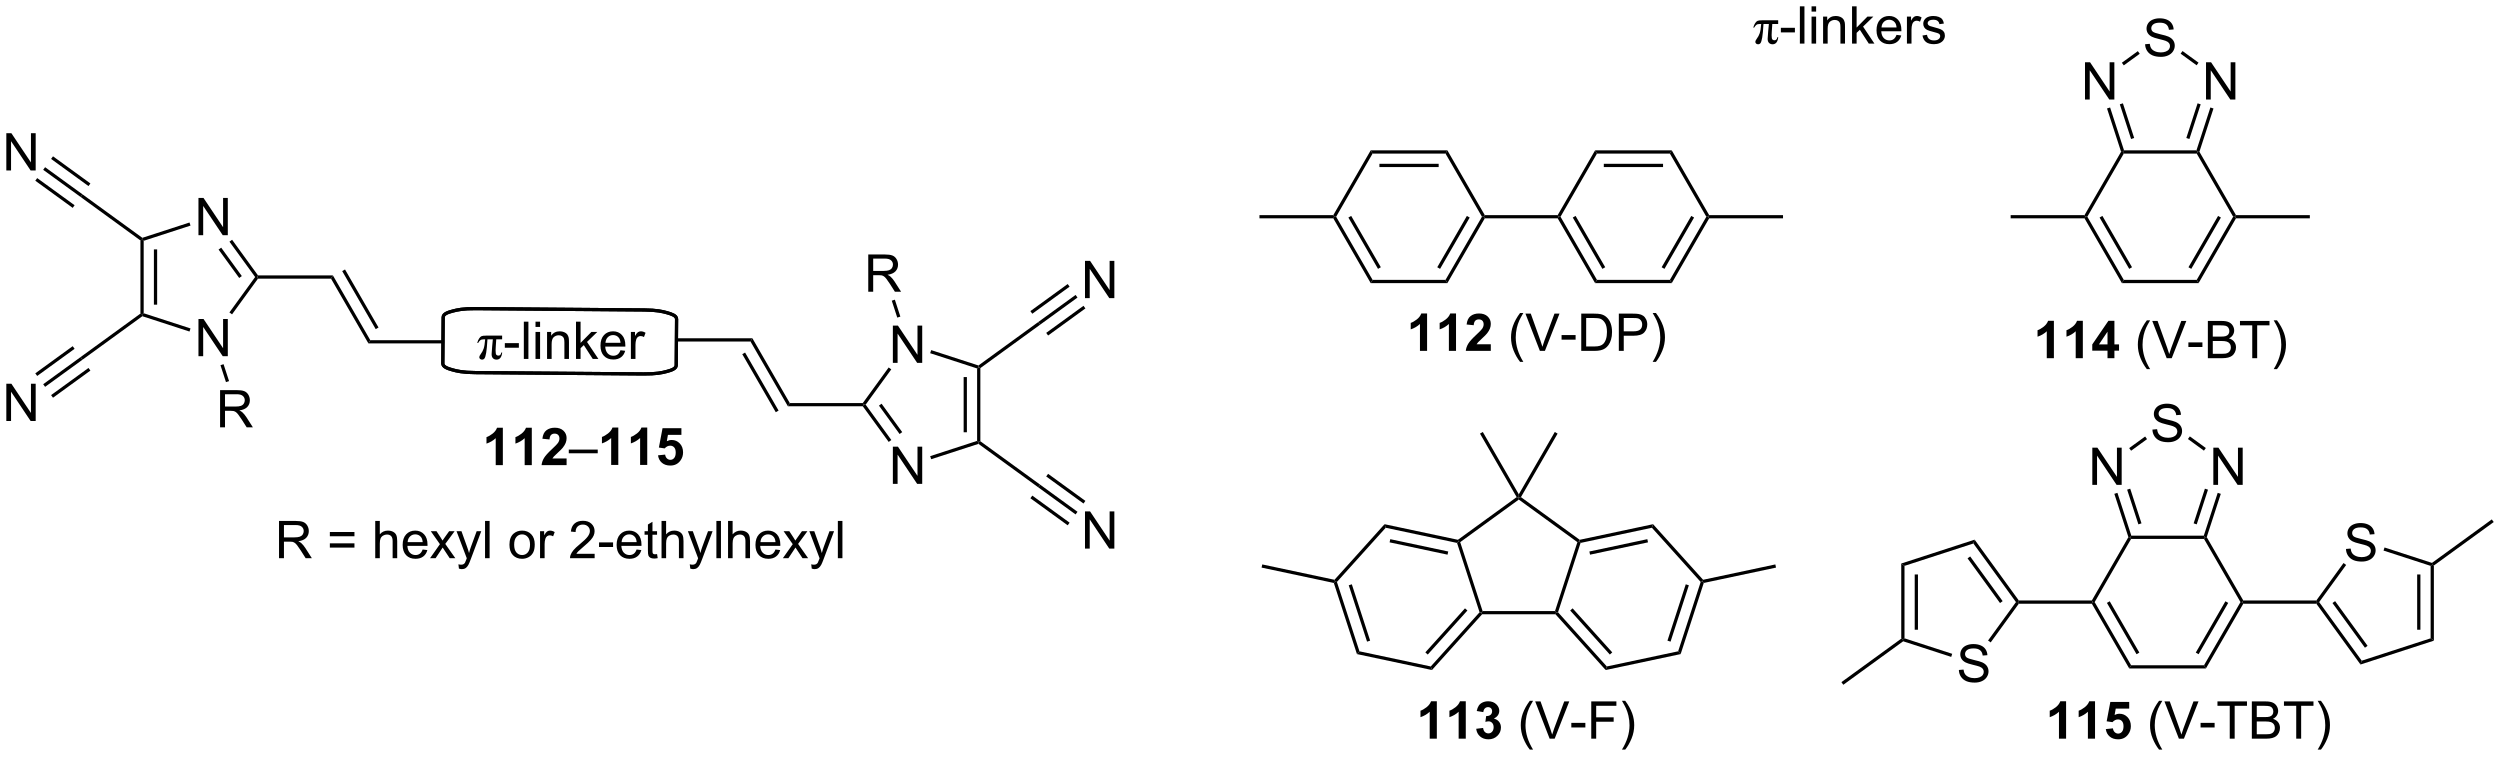 <?xml version="1.0" encoding="UTF-8"?>
<!DOCTYPE svg PUBLIC '-//W3C//DTD SVG 1.0//EN'
          'http://www.w3.org/TR/2001/REC-SVG-20010904/DTD/svg10.dtd'>
<svg stroke-dasharray="none" shape-rendering="auto" xmlns="http://www.w3.org/2000/svg" font-family="'Dialog'" text-rendering="auto" width="1024" fill-opacity="1" color-interpolation="auto" color-rendering="auto" preserveAspectRatio="xMidYMid meet" font-size="12px" viewBox="0 0 1024 310" fill="black" xmlns:xlink="http://www.w3.org/1999/xlink" stroke="black" image-rendering="auto" stroke-miterlimit="10" stroke-linecap="square" stroke-linejoin="miter" font-style="normal" stroke-width="1" height="310" stroke-dashoffset="0" font-weight="normal" stroke-opacity="1"
><!--Generated by the Batik Graphics2D SVG Generator--><defs id="genericDefs"
  /><g
  ><defs id="defs1"
    ><clipPath clipPathUnits="userSpaceOnUse" id="clipPath1"
      ><path d="M1.273 3.036 L396.656 3.036 L396.656 122.591 L1.273 122.591 L1.273 3.036 Z"
      /></clipPath
      ><clipPath clipPathUnits="userSpaceOnUse" id="clipPath2"
      ><path d="M38.73 7.176 L38.73 123.407 L423.12 123.407 L423.12 7.176 Z"
      /></clipPath
    ></defs
    ><g transform="scale(2.59,2.59) translate(-1.273,-3.036) matrix(1.029,0,0,1.029,-38.565,-4.346)"
    ><path d="M115.998 78.658 L114.902 78.658 L114.902 74.52 Q114.3 75.082 113.483 75.353 L113.483 74.356 Q113.912 74.215 114.415 73.825 Q114.92 73.431 115.108 72.908 L115.998 72.908 L115.998 78.658 ZM120.447 78.658 L119.351 78.658 L119.351 74.52 Q118.749 75.082 117.932 75.353 L117.932 74.356 Q118.361 74.215 118.864 73.825 Q119.369 73.431 119.557 72.908 L120.447 72.908 L120.447 78.658 ZM125.795 77.637 L125.795 78.658 L121.949 78.658 Q122.011 78.08 122.324 77.562 Q122.636 77.043 123.558 76.189 Q124.3 75.496 124.467 75.252 Q124.694 74.911 124.694 74.58 Q124.694 74.213 124.496 74.015 Q124.3 73.817 123.951 73.817 Q123.608 73.817 123.404 74.025 Q123.201 74.231 123.17 74.713 L122.076 74.603 Q122.175 73.697 122.691 73.304 Q123.207 72.908 123.98 72.908 Q124.826 72.908 125.311 73.366 Q125.795 73.822 125.795 74.502 Q125.795 74.887 125.657 75.239 Q125.519 75.588 125.217 75.971 Q125.019 76.223 124.498 76.7 Q123.98 77.176 123.839 77.332 Q123.701 77.489 123.615 77.637 L125.795 77.637 Z" stroke="none" clip-path="url(#clipPath2)"
    /></g
    ><g transform="matrix(2.664,0,0,2.664,-103.174,-19.117)"
    ><path d="M126.182 76.869 L126.182 76.301 L130.632 76.301 L130.632 76.869 L126.182 76.869 Z" stroke="none" clip-path="url(#clipPath2)"
    /></g
    ><g transform="matrix(2.664,0,0,2.664,-103.174,-19.117)"
    ><path d="M133.795 78.658 L132.699 78.658 L132.699 74.52 Q132.097 75.082 131.279 75.353 L131.279 74.356 Q131.709 74.215 132.212 73.825 Q132.717 73.431 132.904 72.908 L133.795 72.908 L133.795 78.658 ZM138.244 78.658 L137.148 78.658 L137.148 74.52 Q136.546 75.082 135.729 75.353 L135.729 74.356 Q136.158 74.215 136.661 73.825 Q137.166 73.431 137.354 72.908 L138.244 72.908 L138.244 78.658 ZM139.902 77.184 L140.996 77.072 Q141.042 77.442 141.272 77.661 Q141.503 77.877 141.803 77.877 Q142.147 77.877 142.384 77.598 Q142.623 77.317 142.623 76.754 Q142.623 76.228 142.386 75.965 Q142.152 75.7 141.772 75.7 Q141.3 75.7 140.925 76.119 L140.035 75.989 L140.597 73.01 L143.498 73.01 L143.498 74.036 L141.428 74.036 L141.256 75.01 Q141.623 74.825 142.006 74.825 Q142.738 74.825 143.246 75.356 Q143.753 75.887 143.753 76.736 Q143.753 77.442 143.342 77.996 Q142.785 78.757 141.792 78.757 Q140.998 78.757 140.498 78.33 Q139.998 77.903 139.902 77.184 Z" stroke="none" clip-path="url(#clipPath2)"
    /></g
    ><g transform="matrix(2.664,0,0,2.664,-103.174,-19.117)"
    ><path d="M95.373 59.978 L95.662 59.478 L107.018 59.478 L107.018 59.978 Z" stroke="none" clip-path="url(#clipPath2)"
    /></g
    ><g stroke-width="0.5" transform="matrix(2.664,0,0,2.664,-103.174,-19.117)"
    ><path fill="none" d="M124.824 54.73 L137.767 54.833 C139.72 54.848 140.611 55.068 141.3 55.262 C141.988 55.457 142.761 55.708 142.756 56.243 L142.7 63.339 C142.696 63.874 141.92 64.113 141.228 64.297 C140.536 64.481 139.642 64.686 137.689 64.67 L111.802 64.465 C109.85 64.45 108.959 64.23 108.27 64.035 C107.581 63.841 106.809 63.59 106.813 63.055 L106.869 55.959 C106.874 55.423 107.65 55.185 108.341 55.001 C109.033 54.817 109.928 54.612 111.88 54.627 Z" clip-path="url(#clipPath2)"
    /></g
    ><g stroke-width="0.5" transform="matrix(2.664,0,0,2.664,-103.174,-19.117)"
    ><path fill="none" d="M124.824 54.73 L137.767 54.833 C139.72 54.848 140.611 55.068 141.3 55.262 C141.988 55.457 142.761 55.708 142.756 56.243 L142.7 63.339 C142.696 63.874 141.92 64.113 141.228 64.297 C140.536 64.481 139.642 64.686 137.689 64.67 L111.802 64.465 C109.85 64.45 108.959 64.23 108.27 64.035 C107.581 63.841 106.809 63.59 106.813 63.055 L106.869 55.959 C106.874 55.423 107.65 55.185 108.341 55.001 C109.033 54.817 109.928 54.612 111.88 54.627 Z" clip-path="url(#clipPath2)"
    /></g
    ><g transform="matrix(2.664,0,0,2.664,-103.174,-19.117)"
    ><path d="M115.934 58.781 L115.934 59.351 L115.028 59.351 L114.95 60.539 Q114.927 60.846 114.927 61.073 Q114.927 61.617 115.052 61.737 Q115.179 61.854 115.359 61.854 Q115.734 61.854 115.804 61.383 L115.945 61.383 Q115.817 62.469 115.078 62.469 Q114.734 62.469 114.525 62.258 Q114.317 62.047 114.317 61.633 Q114.317 61.359 114.398 60.476 L114.505 59.351 L113.677 59.351 Q113.593 60.773 113.479 61.429 Q113.364 62.086 113.223 62.279 Q113.085 62.469 112.848 62.469 Q112.669 62.469 112.544 62.362 Q112.421 62.258 112.421 62.086 Q112.421 61.922 112.632 61.635 Q112.942 61.221 113.093 60.776 Q113.247 60.328 113.325 59.351 L113.059 59.351 Q112.739 59.351 112.567 59.495 Q112.398 59.635 112.247 59.901 L112.106 59.901 Q112.218 59.484 112.398 59.216 Q112.578 58.945 112.768 58.864 Q112.958 58.781 113.442 58.781 L115.934 58.781 Z" stroke="none" clip-path="url(#clipPath2)"
    /></g
    ><g transform="matrix(2.664,0,0,2.664,-103.174,-19.117)"
    ><path d="M116.348 60.64 L116.348 59.932 L118.507 59.932 L118.507 60.64 L116.348 60.64 ZM119.27 62.359 L119.27 56.633 L119.973 56.633 L119.973 62.359 L119.27 62.359 ZM121.066 57.44 L121.066 56.633 L121.769 56.633 L121.769 57.44 L121.066 57.44 ZM121.066 62.359 L121.066 58.211 L121.769 58.211 L121.769 62.359 L121.066 62.359 ZM122.841 62.359 L122.841 58.211 L123.473 58.211 L123.473 58.799 Q123.929 58.117 124.794 58.117 Q125.169 58.117 125.481 58.252 Q125.796 58.385 125.953 58.604 Q126.109 58.823 126.171 59.125 Q126.21 59.32 126.21 59.807 L126.21 62.359 L125.507 62.359 L125.507 59.836 Q125.507 59.406 125.424 59.193 Q125.343 58.979 125.135 58.854 Q124.926 58.726 124.645 58.726 Q124.195 58.726 123.869 59.013 Q123.544 59.297 123.544 60.094 L123.544 62.359 L122.841 62.359 ZM127.292 62.359 L127.292 56.633 L127.995 56.633 L127.995 59.898 L129.66 58.211 L130.571 58.211 L128.985 59.75 L130.73 62.359 L129.863 62.359 L128.493 60.237 L127.995 60.713 L127.995 62.359 L127.292 62.359 ZM134.128 61.023 L134.855 61.112 Q134.683 61.75 134.217 62.101 Q133.753 62.453 133.032 62.453 Q132.12 62.453 131.587 61.893 Q131.055 61.331 131.055 60.32 Q131.055 59.273 131.594 58.695 Q132.133 58.117 132.993 58.117 Q133.824 58.117 134.35 58.685 Q134.878 59.25 134.878 60.276 Q134.878 60.338 134.876 60.463 L131.782 60.463 Q131.821 61.148 132.167 61.513 Q132.516 61.875 133.035 61.875 Q133.423 61.875 133.696 61.672 Q133.969 61.469 134.128 61.023 ZM131.821 59.885 L134.136 59.885 Q134.089 59.362 133.87 59.101 Q133.535 58.695 133.001 58.695 Q132.516 58.695 132.186 59.021 Q131.855 59.344 131.821 59.885 ZM135.731 62.359 L135.731 58.211 L136.364 58.211 L136.364 58.838 Q136.606 58.398 136.809 58.258 Q137.015 58.117 137.262 58.117 Q137.617 58.117 137.984 58.344 L137.742 58.995 Q137.484 58.844 137.226 58.844 Q136.997 58.844 136.812 58.982 Q136.63 59.12 136.551 59.367 Q136.434 59.742 136.434 60.187 L136.434 62.359 L135.731 62.359 Z" stroke="none" clip-path="url(#clipPath2)"
    /></g
    ><g transform="matrix(2.664,0,0,2.664,-103.174,-19.117)"
    ><path d="M142.767 59.687 L142.767 59.187 L154.411 59.187 L154.122 59.687 Z" stroke="none" clip-path="url(#clipPath2)"
    /></g
    ><g transform="matrix(2.664,0,0,2.664,-103.174,-19.117)"
    ><path d="M95.662 59.478 L95.373 59.978 L89.623 50.019 L89.912 49.519 ZM96.929 57.533 L91.777 48.609 L91.344 48.859 L96.496 57.783 Z" stroke="none" clip-path="url(#clipPath2)"
    /></g
    ><g transform="matrix(2.664,0,0,2.664,-103.174,-19.117)"
    ><path d="M89.912 49.519 L89.623 50.019 L78.395 50.019 L78.268 49.769 L78.395 49.519 Z" stroke="none" clip-path="url(#clipPath2)"
    /></g
    ><g transform="matrix(2.664,0,0,2.664,-103.174,-19.117)"
    ><path d="M69.243 43.34 L69.243 37.614 L70.021 37.614 L73.029 42.109 L73.029 37.614 L73.755 37.614 L73.755 43.34 L72.977 43.34 L69.969 38.84 L69.969 43.34 L69.243 43.34 Z" stroke="none" clip-path="url(#clipPath2)"
    /></g
    ><g transform="matrix(2.664,0,0,2.664,-103.174,-19.117)"
    ><path d="M69.243 61.948 L69.243 56.221 L70.021 56.221 L73.029 60.716 L73.029 56.221 L73.755 56.221 L73.755 61.948 L72.977 61.948 L69.969 57.448 L69.969 61.948 L69.243 61.948 Z" stroke="none" clip-path="url(#clipPath2)"
    /></g
    ><g transform="matrix(2.664,0,0,2.664,-103.174,-19.117)"
    ><path d="M78.395 49.519 L78.268 49.769 L77.959 49.769 L74.01 44.334 L74.414 44.04 ZM75.911 49.622 L72.739 45.257 L72.335 45.55 L75.507 49.916 Z" stroke="none" clip-path="url(#clipPath2)"
    /></g
    ><g transform="matrix(2.664,0,0,2.664,-103.174,-19.117)"
    ><path d="M67.865 41.386 L68.02 41.862 L60.821 44.201 L60.571 44.019 L60.615 43.742 Z" stroke="none" clip-path="url(#clipPath2)"
    /></g
    ><g transform="matrix(2.664,0,0,2.664,-103.174,-19.117)"
    ><path d="M60.321 44.147 L60.571 44.019 L60.821 44.201 L60.821 55.337 L60.571 55.519 L60.321 55.392 ZM62.391 45.523 L62.391 54.015 L62.891 54.015 L62.891 45.523 Z" stroke="none" clip-path="url(#clipPath2)"
    /></g
    ><g transform="matrix(2.664,0,0,2.664,-103.174,-19.117)"
    ><path d="M60.615 55.796 L60.571 55.519 L60.821 55.337 L68.02 57.676 L67.865 58.152 Z" stroke="none" clip-path="url(#clipPath2)"
    /></g
    ><g transform="matrix(2.664,0,0,2.664,-103.174,-19.117)"
    ><path d="M74.407 55.508 L74.003 55.214 L77.959 49.769 L78.268 49.769 L78.395 50.019 Z" stroke="none" clip-path="url(#clipPath2)"
    /></g
    ><g transform="matrix(2.664,0,0,2.664,-103.174,-19.117)"
    ><path d="M72.567 72.885 L72.567 67.158 L75.106 67.158 Q75.872 67.158 76.27 67.312 Q76.669 67.466 76.906 67.856 Q77.145 68.247 77.145 68.721 Q77.145 69.33 76.749 69.75 Q76.356 70.166 75.531 70.278 Q75.833 70.424 75.989 70.565 Q76.32 70.869 76.617 71.325 L77.614 72.885 L76.661 72.885 L75.903 71.692 Q75.57 71.177 75.353 70.903 Q75.14 70.63 74.971 70.52 Q74.801 70.411 74.624 70.369 Q74.497 70.341 74.202 70.341 L73.325 70.341 L73.325 72.885 L72.567 72.885 ZM73.325 69.684 L74.952 69.684 Q75.473 69.684 75.765 69.578 Q76.059 69.471 76.21 69.234 Q76.364 68.997 76.364 68.721 Q76.364 68.315 76.067 68.054 Q75.773 67.791 75.137 67.791 L73.325 67.791 L73.325 69.684 Z" stroke="none" clip-path="url(#clipPath2)"
    /></g
    ><g transform="matrix(2.664,0,0,2.664,-103.174,-19.117)"
    ><path d="M72.627 63.325 L73.102 63.171 L73.948 65.773 L73.473 65.928 Z" stroke="none" clip-path="url(#clipPath2)"
    /></g
    ><g transform="matrix(2.664,0,0,2.664,-103.174,-19.117)"
    ><path d="M60.321 55.392 L60.571 55.519 L60.615 55.796 L51.415 62.48 L51.12 62.077 Z" stroke="none" clip-path="url(#clipPath2)"
    /></g
    ><g transform="matrix(2.664,0,0,2.664,-103.174,-19.117)"
    ><path d="M60.615 43.742 L60.571 44.019 L60.321 44.147 L51.12 37.461 L51.415 37.058 Z" stroke="none" clip-path="url(#clipPath2)"
    /></g
    ><g transform="matrix(2.664,0,0,2.664,-103.174,-19.117)"
    ><path d="M154.122 59.687 L154.411 59.187 L160.161 69.146 L159.872 69.646 ZM152.855 61.632 L158.007 70.556 L158.44 70.306 L153.288 61.382 Z" stroke="none" clip-path="url(#clipPath2)"
    /></g
    ><g transform="matrix(2.664,0,0,2.664,-103.174,-19.117)"
    ><path d="M159.872 69.646 L160.161 69.146 L171.389 69.146 L171.517 69.396 L171.389 69.646 Z" stroke="none" clip-path="url(#clipPath2)"
    /></g
    ><g transform="matrix(2.664,0,0,2.664,-103.174,-19.117)"
    ><path d="M176.01 81.575 L176.01 75.848 L176.789 75.848 L179.797 80.343 L179.797 75.848 L180.523 75.848 L180.523 81.575 L179.745 81.575 L176.737 77.075 L176.737 81.575 L176.01 81.575 Z" stroke="none" clip-path="url(#clipPath2)"
    /></g
    ><g transform="matrix(2.664,0,0,2.664,-103.174,-19.117)"
    ><path d="M176.01 62.967 L176.01 57.24 L176.789 57.24 L179.797 61.735 L179.797 57.24 L180.523 57.24 L180.523 62.967 L179.745 62.967 L176.737 58.467 L176.737 62.967 L176.01 62.967 Z" stroke="none" clip-path="url(#clipPath2)"
    /></g
    ><g transform="matrix(2.664,0,0,2.664,-103.174,-19.117)"
    ><path d="M171.389 69.646 L171.517 69.396 L171.826 69.396 L175.775 74.831 L175.37 75.125 ZM173.873 69.543 L177.045 73.908 L177.449 73.615 L174.277 69.249 Z" stroke="none" clip-path="url(#clipPath2)"
    /></g
    ><g transform="matrix(2.664,0,0,2.664,-103.174,-19.117)"
    ><path d="M181.903 77.784 L181.749 77.308 L188.963 74.964 L189.213 75.146 L189.169 75.423 Z" stroke="none" clip-path="url(#clipPath2)"
    /></g
    ><g transform="matrix(2.664,0,0,2.664,-103.174,-19.117)"
    ><path d="M189.463 75.018 L189.213 75.146 L188.963 74.964 L188.963 63.827 L189.213 63.646 L189.463 63.773 ZM187.393 73.642 L187.393 65.15 L186.893 65.15 L186.893 73.642 Z" stroke="none" clip-path="url(#clipPath2)"
    /></g
    ><g transform="matrix(2.664,0,0,2.664,-103.174,-19.117)"
    ><path d="M189.169 63.369 L189.213 63.646 L188.963 63.827 L181.749 61.483 L181.903 61.008 Z" stroke="none" clip-path="url(#clipPath2)"
    /></g
    ><g transform="matrix(2.664,0,0,2.664,-103.174,-19.117)"
    ><path d="M175.363 63.675 L175.768 63.969 L171.826 69.396 L171.517 69.396 L171.389 69.146 Z" stroke="none" clip-path="url(#clipPath2)"
    /></g
    ><g transform="matrix(2.664,0,0,2.664,-103.174,-19.117)"
    ><path d="M189.463 63.773 L189.213 63.646 L189.169 63.369 L198.373 56.682 L198.661 57.091 Z" stroke="none" clip-path="url(#clipPath2)"
    /></g
    ><g transform="matrix(2.664,0,0,2.664,-103.174,-19.117)"
    ><path d="M189.169 75.423 L189.213 75.146 L189.463 75.018 L198.661 81.701 L198.373 82.11 Z" stroke="none" clip-path="url(#clipPath2)"
    /></g
    ><g transform="matrix(2.664,0,0,2.664,-103.174,-19.117)"
    ><path d="M172.227 52.03 L172.227 46.303 L174.767 46.303 Q175.532 46.303 175.931 46.457 Q176.329 46.611 176.566 47.001 Q176.806 47.392 176.806 47.866 Q176.806 48.475 176.41 48.895 Q176.017 49.311 175.191 49.423 Q175.493 49.569 175.649 49.71 Q175.98 50.014 176.277 50.47 L177.274 52.03 L176.321 52.03 L175.563 50.837 Q175.23 50.322 175.014 50.048 Q174.8 49.775 174.631 49.665 Q174.462 49.556 174.285 49.514 Q174.157 49.486 173.863 49.486 L172.985 49.486 L172.985 52.03 L172.227 52.03 ZM172.985 48.829 L174.613 48.829 Q175.134 48.829 175.425 48.723 Q175.72 48.616 175.871 48.379 Q176.024 48.142 176.024 47.866 Q176.024 47.46 175.727 47.199 Q175.433 46.936 174.798 46.936 L172.985 46.936 L172.985 48.829 Z" stroke="none" clip-path="url(#clipPath2)"
    /></g
    ><g transform="matrix(2.664,0,0,2.664,-103.174,-19.117)"
    ><path d="M177.162 55.855 L176.687 56.01 L175.841 53.407 L176.317 53.253 Z" stroke="none" clip-path="url(#clipPath2)"
    /></g
    ><g transform="matrix(2.664,0,0,2.664,-103.174,-19.117)"
    ><path d="M39.702 33.385 L39.702 27.658 L40.48 27.658 L43.488 32.153 L43.488 27.658 L44.215 27.658 L44.215 33.385 L43.436 33.385 L40.428 28.885 L40.428 33.385 L39.702 33.385 Z" stroke="none" clip-path="url(#clipPath2)"
    /></g
    ><g transform="matrix(2.664,0,0,2.664,-103.174,-19.117)"
    ><path d="M51.415 37.058 L51.12 37.461 L45.37 33.288 L45.664 32.884 ZM50.199 38.731 L44.449 34.558 L44.155 34.962 L49.905 39.136 ZM52.629 35.383 L46.879 31.21 L46.585 31.614 L52.335 35.788 Z" stroke="none" clip-path="url(#clipPath2)"
    /></g
    ><g transform="matrix(2.664,0,0,2.664,-103.174,-19.117)"
    ><path d="M39.702 71.904 L39.702 66.177 L40.48 66.177 L43.488 70.672 L43.488 66.177 L44.215 66.177 L44.215 71.904 L43.436 71.904 L40.428 67.404 L40.428 71.904 L39.702 71.904 Z" stroke="none" clip-path="url(#clipPath2)"
    /></g
    ><g transform="matrix(2.664,0,0,2.664,-103.174,-19.117)"
    ><path d="M51.12 62.077 L51.415 62.48 L45.664 66.654 L45.37 66.25 ZM52.335 63.75 L46.585 67.924 L46.879 68.328 L52.629 64.155 ZM49.905 60.403 L44.155 64.576 L44.449 64.98 L50.199 60.807 Z" stroke="none" clip-path="url(#clipPath2)"
    /></g
    ><g transform="matrix(2.664,0,0,2.664,-103.174,-19.117)"
    ><path d="M205.551 91.53 L205.551 85.804 L206.33 85.804 L209.338 90.299 L209.338 85.804 L210.064 85.804 L210.064 91.53 L209.286 91.53 L206.278 87.03 L206.278 91.53 L205.551 91.53 Z" stroke="none" clip-path="url(#clipPath2)"
    /></g
    ><g transform="matrix(2.664,0,0,2.664,-103.174,-19.117)"
    ><path d="M198.373 82.11 L198.661 81.701 L204.398 85.865 L204.104 86.27 ZM199.585 80.434 L205.319 84.596 L205.613 84.191 L199.879 80.029 ZM197.155 83.782 L202.889 87.944 L203.183 87.539 L197.449 83.377 Z" stroke="none" clip-path="url(#clipPath2)"
    /></g
    ><g transform="matrix(2.664,0,0,2.664,-103.174,-19.117)"
    ><path d="M205.551 53.011 L205.551 47.285 L206.33 47.285 L209.338 51.779 L209.338 47.285 L210.064 47.285 L210.064 53.011 L209.286 53.011 L206.278 48.511 L206.278 53.011 L205.551 53.011 Z" stroke="none" clip-path="url(#clipPath2)"
    /></g
    ><g transform="matrix(2.664,0,0,2.664,-103.174,-19.117)"
    ><path d="M198.661 57.091 L198.373 56.682 L204.104 52.522 L204.398 52.926 ZM197.449 55.415 L203.183 51.252 L202.889 50.848 L197.155 55.01 ZM199.879 58.762 L205.613 54.6 L205.319 54.196 L199.585 58.358 Z" stroke="none" clip-path="url(#clipPath2)"
    /></g
    ><g transform="matrix(2.664,0,0,2.664,-103.174,-19.117)"
    ><path d="M261.269 30.291 L260.981 30.791 L249.769 30.791 L249.481 30.291 ZM259.93 32.361 L250.82 32.361 L250.82 32.861 L259.93 32.861 Z" stroke="none" clip-path="url(#clipPath2)"
    /></g
    ><g transform="matrix(2.664,0,0,2.664,-103.174,-19.117)"
    ><path d="M249.481 30.291 L249.769 30.791 L244.164 40.5 L243.875 40.5 L243.731 40.25 Z" stroke="none" clip-path="url(#clipPath2)"
    /></g
    ><g transform="matrix(2.664,0,0,2.664,-103.174,-19.117)"
    ><path d="M243.731 40.75 L243.875 40.5 L244.164 40.5 L249.769 50.209 L249.481 50.709 ZM246.049 40.625 L250.604 48.514 L251.037 48.264 L246.482 40.375 Z" stroke="none" clip-path="url(#clipPath2)"
    /></g
    ><g transform="matrix(2.664,0,0,2.664,-103.174,-19.117)"
    ><path d="M249.481 50.709 L249.769 50.209 L260.981 50.209 L261.269 50.709 Z" stroke="none" clip-path="url(#clipPath2)"
    /></g
    ><g transform="matrix(2.664,0,0,2.664,-103.174,-19.117)"
    ><path d="M261.269 50.709 L260.981 50.209 L266.586 40.5 L266.875 40.5 L267.019 40.75 ZM260.146 48.514 L264.701 40.625 L264.268 40.375 L259.713 48.264 Z" stroke="none" clip-path="url(#clipPath2)"
    /></g
    ><g transform="matrix(2.664,0,0,2.664,-103.174,-19.117)"
    ><path d="M267.019 40.25 L266.875 40.5 L266.586 40.5 L260.981 30.791 L261.269 30.291 Z" stroke="none" clip-path="url(#clipPath2)"
    /></g
    ><g transform="matrix(2.664,0,0,2.664,-103.174,-19.117)"
    ><path d="M267.019 40.75 L266.875 40.5 L267.019 40.25 L278.231 40.25 L278.375 40.5 L278.231 40.75 Z" stroke="none" clip-path="url(#clipPath2)"
    /></g
    ><g transform="matrix(2.664,0,0,2.664,-103.174,-19.117)"
    ><path d="M243.731 40.25 L243.875 40.5 L243.731 40.75 L232.375 40.75 L232.375 40.25 Z" stroke="none" clip-path="url(#clipPath2)"
    /></g
    ><g transform="matrix(2.664,0,0,2.664,-103.174,-19.117)"
    ><path d="M278.231 40.75 L278.375 40.5 L278.664 40.5 L284.269 50.209 L283.981 50.709 ZM280.549 40.625 L285.104 48.514 L285.537 48.264 L280.982 40.375 Z" stroke="none" clip-path="url(#clipPath2)"
    /></g
    ><g transform="matrix(2.664,0,0,2.664,-103.174,-19.117)"
    ><path d="M283.981 50.709 L284.269 50.209 L295.481 50.209 L295.769 50.709 Z" stroke="none" clip-path="url(#clipPath2)"
    /></g
    ><g transform="matrix(2.664,0,0,2.664,-103.174,-19.117)"
    ><path d="M295.769 50.709 L295.481 50.209 L301.086 40.5 L301.375 40.5 L301.519 40.75 ZM294.646 48.514 L299.201 40.625 L298.768 40.375 L294.213 48.264 Z" stroke="none" clip-path="url(#clipPath2)"
    /></g
    ><g transform="matrix(2.664,0,0,2.664,-103.174,-19.117)"
    ><path d="M301.519 40.25 L301.375 40.5 L301.086 40.5 L295.481 30.791 L295.769 30.291 Z" stroke="none" clip-path="url(#clipPath2)"
    /></g
    ><g transform="matrix(2.664,0,0,2.664,-103.174,-19.117)"
    ><path d="M295.769 30.291 L295.481 30.791 L284.269 30.791 L283.981 30.291 ZM294.43 32.361 L285.32 32.361 L285.32 32.861 L294.43 32.861 Z" stroke="none" clip-path="url(#clipPath2)"
    /></g
    ><g transform="matrix(2.664,0,0,2.664,-103.174,-19.117)"
    ><path d="M283.981 30.291 L284.269 30.791 L278.664 40.5 L278.375 40.5 L278.231 40.25 Z" stroke="none" clip-path="url(#clipPath2)"
    /></g
    ><g transform="matrix(2.664,0,0,2.664,-103.174,-19.117)"
    ><path d="M301.519 40.75 L301.375 40.5 L301.519 40.25 L312.875 40.25 L312.875 40.75 Z" stroke="none" clip-path="url(#clipPath2)"
    /></g
    ><g transform="matrix(2.664,0,0,2.664,-103.174,-19.117)"
    ><path d="M262.889 90.171 L262.946 90.438 L262.753 90.653 L251.787 88.322 L251.608 87.773 ZM261.399 91.97 L252.488 90.076 L252.384 90.565 L261.295 92.459 Z" stroke="none" clip-path="url(#clipPath2)"
    /></g
    ><g transform="matrix(2.664,0,0,2.664,-103.174,-19.117)"
    ><path d="M251.608 87.773 L251.787 88.322 L244.285 96.654 L244.003 96.594 L243.913 96.319 Z" stroke="none" clip-path="url(#clipPath2)"
    /></g
    ><g transform="matrix(2.664,0,0,2.664,-103.174,-19.117)"
    ><path d="M243.809 96.808 L244.003 96.594 L244.285 96.654 L247.75 107.316 L247.363 107.745 ZM246.103 97.168 L248.918 105.832 L249.393 105.677 L246.578 97.013 Z" stroke="none" clip-path="url(#clipPath2)"
    /></g
    ><g transform="matrix(2.664,0,0,2.664,-103.174,-19.117)"
    ><path d="M247.363 107.745 L247.75 107.316 L258.716 109.647 L258.894 110.196 Z" stroke="none" clip-path="url(#clipPath2)"
    /></g
    ><g transform="matrix(2.664,0,0,2.664,-103.174,-19.117)"
    ><path d="M258.894 110.196 L258.716 109.647 L266.218 101.316 L266.5 101.376 L266.611 101.626 ZM258.252 107.816 L264.348 101.046 L263.976 100.711 L257.881 107.481 Z" stroke="none" clip-path="url(#clipPath2)"
    /></g
    ><g transform="matrix(2.664,0,0,2.664,-103.174,-19.117)"
    ><path d="M266.682 101.126 L266.5 101.376 L266.218 101.316 L262.753 90.653 L262.946 90.438 L263.24 90.534 Z" stroke="none" clip-path="url(#clipPath2)"
    /></g
    ><g transform="matrix(2.664,0,0,2.664,-103.174,-19.117)"
    ><path d="M266.611 101.626 L266.5 101.376 L266.682 101.126 L277.818 101.126 L278 101.376 L277.889 101.626 Z" stroke="none" clip-path="url(#clipPath2)"
    /></g
    ><g transform="matrix(2.664,0,0,2.664,-103.174,-19.117)"
    ><path d="M243.913 96.319 L244.003 96.594 L243.809 96.808 L232.702 94.447 L232.806 93.958 Z" stroke="none" clip-path="url(#clipPath2)"
    /></g
    ><g transform="matrix(2.664,0,0,2.664,-103.174,-19.117)"
    ><path d="M277.889 101.626 L278 101.376 L278.282 101.316 L285.784 109.647 L285.606 110.196 ZM280.152 101.046 L286.248 107.816 L286.619 107.481 L280.524 100.711 Z" stroke="none" clip-path="url(#clipPath2)"
    /></g
    ><g transform="matrix(2.664,0,0,2.664,-103.174,-19.117)"
    ><path d="M285.606 110.196 L285.784 109.647 L296.75 107.316 L297.137 107.745 Z" stroke="none" clip-path="url(#clipPath2)"
    /></g
    ><g transform="matrix(2.664,0,0,2.664,-103.174,-19.117)"
    ><path d="M297.137 107.745 L296.75 107.316 L300.215 96.654 L300.497 96.594 L300.69 96.808 ZM295.582 105.832 L298.397 97.168 L297.922 97.013 L295.106 105.677 Z" stroke="none" clip-path="url(#clipPath2)"
    /></g
    ><g transform="matrix(2.664,0,0,2.664,-103.174,-19.117)"
    ><path d="M300.587 96.319 L300.497 96.594 L300.215 96.654 L292.713 88.322 L292.892 87.773 Z" stroke="none" clip-path="url(#clipPath2)"
    /></g
    ><g transform="matrix(2.664,0,0,2.664,-103.174,-19.117)"
    ><path d="M292.892 87.773 L292.713 88.322 L281.747 90.653 L281.554 90.438 L281.611 90.171 ZM292.012 90.076 L283.101 91.97 L283.205 92.459 L292.116 90.565 Z" stroke="none" clip-path="url(#clipPath2)"
    /></g
    ><g transform="matrix(2.664,0,0,2.664,-103.174,-19.117)"
    ><path d="M281.26 90.534 L281.554 90.438 L281.747 90.653 L278.282 101.316 L278 101.376 L277.818 101.126 Z" stroke="none" clip-path="url(#clipPath2)"
    /></g
    ><g transform="matrix(2.664,0,0,2.664,-103.174,-19.117)"
    ><path d="M300.69 96.808 L300.497 96.594 L300.587 96.319 L311.694 93.958 L311.798 94.447 Z" stroke="none" clip-path="url(#clipPath2)"
    /></g
    ><g transform="matrix(2.664,0,0,2.664,-103.174,-19.117)"
    ><path d="M263.24 90.534 L262.946 90.438 L262.889 90.171 L271.921 83.609 L272.25 83.679 L272.25 83.988 Z" stroke="none" clip-path="url(#clipPath2)"
    /></g
    ><g transform="matrix(2.664,0,0,2.664,-103.174,-19.117)"
    ><path d="M281.611 90.171 L281.554 90.438 L281.26 90.534 L272.25 83.988 L272.25 83.679 L272.579 83.609 Z" stroke="none" clip-path="url(#clipPath2)"
    /></g
    ><g transform="matrix(2.664,0,0,2.664,-103.174,-19.117)"
    ><path d="M272.25 83.179 L272.25 83.679 L271.921 83.609 L266.284 73.845 L266.716 73.595 Z" stroke="none" clip-path="url(#clipPath2)"
    /></g
    ><g transform="matrix(2.664,0,0,2.664,-103.174,-19.117)"
    ><path d="M272.579 83.609 L272.25 83.679 L272.25 83.179 L277.784 73.595 L278.216 73.845 Z" stroke="none" clip-path="url(#clipPath2)"
    /></g
    ><g transform="matrix(2.664,0,0,2.664,-103.174,-19.117)"
    ><path d="M312.13 10.297 L312.13 10.867 L311.224 10.867 L311.146 12.055 Q311.122 12.362 311.122 12.588 Q311.122 13.133 311.247 13.253 Q311.375 13.37 311.555 13.37 Q311.93 13.37 312 12.898 L312.141 12.898 Q312.013 13.984 311.273 13.984 Q310.93 13.984 310.721 13.773 Q310.513 13.562 310.513 13.148 Q310.513 12.875 310.594 11.992 L310.7 10.867 L309.872 10.867 Q309.789 12.289 309.675 12.945 Q309.56 13.602 309.419 13.794 Q309.281 13.984 309.044 13.984 Q308.865 13.984 308.74 13.878 Q308.617 13.773 308.617 13.602 Q308.617 13.438 308.828 13.151 Q309.138 12.737 309.289 12.292 Q309.443 11.844 309.521 10.867 L309.255 10.867 Q308.935 10.867 308.763 11.01 Q308.594 11.151 308.443 11.417 L308.302 11.417 Q308.414 11 308.594 10.732 Q308.773 10.461 308.964 10.38 Q309.154 10.297 309.638 10.297 L312.13 10.297 Z" stroke="none" clip-path="url(#clipPath2)"
    /></g
    ><g transform="matrix(2.664,0,0,2.664,-103.174,-19.117)"
    ><path d="M312.544 12.156 L312.544 11.448 L314.703 11.448 L314.703 12.156 L312.544 12.156 ZM315.466 13.875 L315.466 8.148 L316.169 8.148 L316.169 13.875 L315.466 13.875 ZM317.262 8.956 L317.262 8.148 L317.965 8.148 L317.965 8.956 L317.262 8.956 ZM317.262 13.875 L317.262 9.727 L317.965 9.727 L317.965 13.875 L317.262 13.875 ZM319.036 13.875 L319.036 9.727 L319.669 9.727 L319.669 10.315 Q320.125 9.633 320.99 9.633 Q321.365 9.633 321.677 9.768 Q321.992 9.901 322.149 10.12 Q322.305 10.338 322.367 10.641 Q322.406 10.836 322.406 11.323 L322.406 13.875 L321.703 13.875 L321.703 11.352 Q321.703 10.922 321.62 10.708 Q321.539 10.495 321.331 10.37 Q321.122 10.242 320.841 10.242 Q320.391 10.242 320.065 10.529 Q319.74 10.812 319.74 11.609 L319.74 13.875 L319.036 13.875 ZM323.488 13.875 L323.488 8.148 L324.191 8.148 L324.191 11.414 L325.856 9.727 L326.767 9.727 L325.181 11.266 L326.926 13.875 L326.059 13.875 L324.689 11.753 L324.191 12.229 L324.191 13.875 L323.488 13.875 ZM330.324 12.539 L331.051 12.628 Q330.879 13.266 330.413 13.617 Q329.949 13.969 329.228 13.969 Q328.316 13.969 327.783 13.409 Q327.251 12.846 327.251 11.836 Q327.251 10.789 327.79 10.211 Q328.329 9.633 329.189 9.633 Q330.02 9.633 330.546 10.2 Q331.074 10.766 331.074 11.792 Q331.074 11.854 331.072 11.979 L327.978 11.979 Q328.017 12.664 328.363 13.029 Q328.712 13.391 329.231 13.391 Q329.618 13.391 329.892 13.188 Q330.165 12.984 330.324 12.539 ZM328.017 11.401 L330.332 11.401 Q330.285 10.878 330.066 10.617 Q329.731 10.211 329.197 10.211 Q328.712 10.211 328.382 10.537 Q328.051 10.859 328.017 11.401 ZM331.927 13.875 L331.927 9.727 L332.56 9.727 L332.56 10.354 Q332.802 9.914 333.005 9.773 Q333.211 9.633 333.458 9.633 Q333.812 9.633 334.18 9.859 L333.938 10.51 Q333.68 10.359 333.422 10.359 Q333.193 10.359 333.008 10.497 Q332.826 10.635 332.747 10.883 Q332.63 11.258 332.63 11.703 L332.63 13.875 L331.927 13.875 ZM334.318 12.635 L335.013 12.526 Q335.07 12.945 335.339 13.169 Q335.607 13.391 336.086 13.391 Q336.57 13.391 336.805 13.193 Q337.039 12.995 337.039 12.729 Q337.039 12.492 336.833 12.354 Q336.688 12.26 336.115 12.117 Q335.341 11.922 335.042 11.779 Q334.742 11.635 334.589 11.385 Q334.435 11.133 334.435 10.828 Q334.435 10.55 334.56 10.315 Q334.688 10.078 334.906 9.922 Q335.07 9.8 335.354 9.716 Q335.638 9.633 335.961 9.633 Q336.451 9.633 336.818 9.773 Q337.188 9.914 337.362 10.154 Q337.539 10.393 337.607 10.797 L336.919 10.891 Q336.872 10.57 336.646 10.391 Q336.422 10.211 336.013 10.211 Q335.529 10.211 335.32 10.372 Q335.115 10.531 335.115 10.745 Q335.115 10.883 335.201 10.992 Q335.286 11.104 335.469 11.18 Q335.576 11.219 336.091 11.359 Q336.836 11.557 337.13 11.685 Q337.427 11.812 337.594 12.055 Q337.763 12.297 337.763 12.656 Q337.763 13.008 337.557 13.318 Q337.352 13.628 336.964 13.8 Q336.578 13.969 336.091 13.969 Q335.281 13.969 334.857 13.633 Q334.435 13.297 334.318 12.635 Z" stroke="none" clip-path="url(#clipPath2)"
    /></g
    ><g transform="matrix(2.664,0,0,2.664,-103.174,-19.117)"
    ><path d="M376.443 30.291 L376.625 30.541 L376.481 30.791 L365.269 30.791 L365.125 30.541 L365.307 30.291 Z" stroke="none" clip-path="url(#clipPath2)"
    /></g
    ><g transform="matrix(2.664,0,0,2.664,-103.174,-19.117)"
    ><path d="M364.853 30.512 L365.125 30.541 L365.269 30.791 L359.664 40.5 L359.375 40.5 L359.231 40.25 Z" stroke="none" clip-path="url(#clipPath2)"
    /></g
    ><g transform="matrix(2.664,0,0,2.664,-103.174,-19.117)"
    ><path d="M359.231 40.75 L359.375 40.5 L359.664 40.5 L365.269 50.209 L364.981 50.709 ZM361.549 40.625 L366.104 48.514 L366.537 48.264 L361.982 40.375 Z" stroke="none" clip-path="url(#clipPath2)"
    /></g
    ><g transform="matrix(2.664,0,0,2.664,-103.174,-19.117)"
    ><path d="M364.981 50.709 L365.269 50.209 L376.481 50.209 L376.769 50.709 Z" stroke="none" clip-path="url(#clipPath2)"
    /></g
    ><g transform="matrix(2.664,0,0,2.664,-103.174,-19.117)"
    ><path d="M376.769 50.709 L376.481 50.209 L382.086 40.5 L382.375 40.5 L382.519 40.75 ZM375.646 48.514 L380.201 40.625 L379.768 40.375 L375.213 48.264 Z" stroke="none" clip-path="url(#clipPath2)"
    /></g
    ><g transform="matrix(2.664,0,0,2.664,-103.174,-19.117)"
    ><path d="M382.519 40.25 L382.375 40.5 L382.086 40.5 L376.481 30.791 L376.625 30.541 L376.897 30.512 Z" stroke="none" clip-path="url(#clipPath2)"
    /></g
    ><g transform="matrix(2.664,0,0,2.664,-103.174,-19.117)"
    ><path d="M382.519 40.75 L382.375 40.5 L382.519 40.25 L393.875 40.25 L393.875 40.75 Z" stroke="none" clip-path="url(#clipPath2)"
    /></g
    ><g transform="matrix(2.664,0,0,2.664,-103.174,-19.117)"
    ><path d="M359.231 40.25 L359.375 40.5 L359.231 40.75 L347.875 40.75 L347.875 40.25 Z" stroke="none" clip-path="url(#clipPath2)"
    /></g
    ><g transform="matrix(2.664,0,0,2.664,-103.174,-19.117)"
    ><path d="M377.913 22.479 L377.913 16.752 L378.692 16.752 L381.7 21.247 L381.7 16.752 L382.426 16.752 L382.426 22.479 L381.647 22.479 L378.64 17.979 L378.64 22.479 L377.913 22.479 Z" stroke="none" clip-path="url(#clipPath2)"
    /></g
    ><g transform="matrix(2.664,0,0,2.664,-103.174,-19.117)"
    ><path d="M368.547 13.978 L369.263 13.915 Q369.312 14.345 369.497 14.621 Q369.685 14.897 370.075 15.066 Q370.466 15.236 370.953 15.236 Q371.388 15.236 371.719 15.108 Q372.052 14.978 372.214 14.754 Q372.375 14.53 372.375 14.264 Q372.375 13.993 372.219 13.793 Q372.062 13.592 371.703 13.454 Q371.474 13.366 370.685 13.176 Q369.896 12.986 369.578 12.819 Q369.169 12.603 368.966 12.285 Q368.766 11.967 368.766 11.572 Q368.766 11.139 369.01 10.762 Q369.258 10.384 369.729 10.189 Q370.203 9.993 370.781 9.993 Q371.419 9.993 371.904 10.199 Q372.391 10.405 372.651 10.803 Q372.914 11.202 372.935 11.704 L372.208 11.759 Q372.148 11.217 371.81 10.941 Q371.474 10.663 370.812 10.663 Q370.125 10.663 369.81 10.915 Q369.497 11.165 369.497 11.522 Q369.497 11.829 369.719 12.03 Q369.938 12.228 370.862 12.439 Q371.786 12.647 372.13 12.803 Q372.63 13.033 372.867 13.387 Q373.107 13.741 373.107 14.202 Q373.107 14.658 372.844 15.064 Q372.583 15.467 372.091 15.694 Q371.602 15.918 370.99 15.918 Q370.211 15.918 369.685 15.691 Q369.161 15.462 368.862 15.009 Q368.562 14.553 368.547 13.978 Z" stroke="none" clip-path="url(#clipPath2)"
    /></g
    ><g transform="matrix(2.664,0,0,2.664,-103.174,-19.117)"
    ><path d="M359.306 22.479 L359.306 16.752 L360.084 16.752 L363.092 21.247 L363.092 16.752 L363.819 16.752 L363.819 22.479 L363.04 22.479 L360.032 17.979 L360.032 22.479 L359.306 22.479 Z" stroke="none" clip-path="url(#clipPath2)"
    /></g
    ><g transform="matrix(2.664,0,0,2.664,-103.174,-19.117)"
    ><path d="M376.897 30.512 L376.625 30.541 L376.443 30.291 L378.584 23.701 L379.06 23.856 ZM375.359 28.548 L377.091 23.216 L376.616 23.062 L374.883 28.393 Z" stroke="none" clip-path="url(#clipPath2)"
    /></g
    ><g transform="matrix(2.664,0,0,2.664,-103.174,-19.117)"
    ><path d="M376.76 16.811 L376.466 17.215 L374.006 15.428 L374.3 15.023 Z" stroke="none" clip-path="url(#clipPath2)"
    /></g
    ><g transform="matrix(2.664,0,0,2.664,-103.174,-19.117)"
    ><path d="M367.426 15.041 L367.72 15.445 L365.268 17.227 L364.974 16.822 Z" stroke="none" clip-path="url(#clipPath2)"
    /></g
    ><g transform="matrix(2.664,0,0,2.664,-103.174,-19.117)"
    ><path d="M362.69 23.856 L363.166 23.701 L365.307 30.291 L365.125 30.541 L364.853 30.512 ZM364.659 23.216 L366.391 28.548 L366.867 28.393 L365.134 23.062 Z" stroke="none" clip-path="url(#clipPath2)"
    /></g
    ><g transform="matrix(2.664,0,0,2.664,-103.174,-19.117)"
    ><path d="M377.568 89.541 L377.75 89.791 L377.606 90.041 L366.394 90.041 L366.25 89.791 L366.432 89.541 Z" stroke="none" clip-path="url(#clipPath2)"
    /></g
    ><g transform="matrix(2.664,0,0,2.664,-103.174,-19.117)"
    ><path d="M365.978 89.762 L366.25 89.791 L366.394 90.041 L360.789 99.75 L360.5 99.75 L360.356 99.5 Z" stroke="none" clip-path="url(#clipPath2)"
    /></g
    ><g transform="matrix(2.664,0,0,2.664,-103.174,-19.117)"
    ><path d="M360.356 100 L360.5 99.75 L360.789 99.75 L366.394 109.459 L366.106 109.959 ZM362.674 99.875 L367.229 107.764 L367.662 107.514 L363.107 99.625 Z" stroke="none" clip-path="url(#clipPath2)"
    /></g
    ><g transform="matrix(2.664,0,0,2.664,-103.174,-19.117)"
    ><path d="M366.106 109.959 L366.394 109.459 L377.606 109.459 L377.894 109.959 Z" stroke="none" clip-path="url(#clipPath2)"
    /></g
    ><g transform="matrix(2.664,0,0,2.664,-103.174,-19.117)"
    ><path d="M377.894 109.959 L377.606 109.459 L383.211 99.75 L383.5 99.75 L383.644 100 ZM376.771 107.764 L381.326 99.875 L380.893 99.625 L376.338 107.514 Z" stroke="none" clip-path="url(#clipPath2)"
    /></g
    ><g transform="matrix(2.664,0,0,2.664,-103.174,-19.117)"
    ><path d="M383.644 99.5 L383.5 99.75 L383.211 99.75 L377.606 90.041 L377.75 89.791 L378.022 89.762 Z" stroke="none" clip-path="url(#clipPath2)"
    /></g
    ><g transform="matrix(2.664,0,0,2.664,-103.174,-19.117)"
    ><path d="M383.644 100 L383.5 99.75 L383.644 99.5 L394.873 99.5 L395 99.75 L394.873 100 Z" stroke="none" clip-path="url(#clipPath2)"
    /></g
    ><g transform="matrix(2.664,0,0,2.664,-103.174,-19.117)"
    ><path d="M360.356 99.5 L360.5 99.75 L360.356 100 L349.127 100 L349 99.75 L349.127 99.5 Z" stroke="none" clip-path="url(#clipPath2)"
    /></g
    ><g transform="matrix(2.664,0,0,2.664,-103.174,-19.117)"
    ><path d="M379.038 81.728 L379.038 76.002 L379.817 76.002 L382.825 80.497 L382.825 76.002 L383.551 76.002 L383.551 81.728 L382.772 81.728 L379.765 77.228 L379.765 81.728 L379.038 81.728 Z" stroke="none" clip-path="url(#clipPath2)"
    /></g
    ><g transform="matrix(2.664,0,0,2.664,-103.174,-19.117)"
    ><path d="M369.672 73.228 L370.388 73.165 Q370.438 73.595 370.622 73.871 Q370.81 74.147 371.2 74.316 Q371.591 74.486 372.078 74.486 Q372.513 74.486 372.844 74.358 Q373.177 74.228 373.339 74.004 Q373.5 73.78 373.5 73.514 Q373.5 73.243 373.344 73.043 Q373.188 72.842 372.828 72.704 Q372.599 72.616 371.81 72.426 Q371.021 72.236 370.703 72.069 Q370.294 71.853 370.091 71.535 Q369.891 71.217 369.891 70.822 Q369.891 70.389 370.135 70.012 Q370.383 69.634 370.854 69.439 Q371.328 69.243 371.906 69.243 Q372.544 69.243 373.029 69.449 Q373.516 69.655 373.776 70.053 Q374.039 70.452 374.06 70.954 L373.333 71.009 Q373.273 70.467 372.935 70.191 Q372.599 69.913 371.938 69.913 Q371.25 69.913 370.935 70.165 Q370.622 70.415 370.622 70.772 Q370.622 71.079 370.844 71.28 Q371.062 71.478 371.987 71.689 Q372.911 71.897 373.255 72.053 Q373.755 72.282 373.992 72.637 Q374.232 72.991 374.232 73.452 Q374.232 73.907 373.969 74.314 Q373.708 74.717 373.216 74.944 Q372.727 75.168 372.115 75.168 Q371.336 75.168 370.81 74.941 Q370.286 74.712 369.987 74.259 Q369.688 73.803 369.672 73.228 Z" stroke="none" clip-path="url(#clipPath2)"
    /></g
    ><g transform="matrix(2.664,0,0,2.664,-103.174,-19.117)"
    ><path d="M360.431 81.728 L360.431 76.002 L361.209 76.002 L364.217 80.497 L364.217 76.002 L364.944 76.002 L364.944 81.728 L364.165 81.728 L361.157 77.228 L361.157 81.728 L360.431 81.728 Z" stroke="none" clip-path="url(#clipPath2)"
    /></g
    ><g transform="matrix(2.664,0,0,2.664,-103.174,-19.117)"
    ><path d="M378.022 89.762 L377.75 89.791 L377.568 89.541 L379.709 82.951 L380.185 83.106 ZM376.484 87.798 L378.216 82.466 L377.741 82.312 L376.008 87.643 Z" stroke="none" clip-path="url(#clipPath2)"
    /></g
    ><g transform="matrix(2.664,0,0,2.664,-103.174,-19.117)"
    ><path d="M377.885 76.061 L377.591 76.465 L375.131 74.678 L375.425 74.273 Z" stroke="none" clip-path="url(#clipPath2)"
    /></g
    ><g transform="matrix(2.664,0,0,2.664,-103.174,-19.117)"
    ><path d="M368.551 74.291 L368.845 74.695 L366.393 76.477 L366.099 76.072 Z" stroke="none" clip-path="url(#clipPath2)"
    /></g
    ><g transform="matrix(2.664,0,0,2.664,-103.174,-19.117)"
    ><path d="M363.815 83.106 L364.291 82.951 L366.432 89.541 L366.25 89.791 L365.978 89.762 ZM365.784 82.466 L367.516 87.798 L367.992 87.643 L366.259 82.312 Z" stroke="none" clip-path="url(#clipPath2)"
    /></g
    ><g transform="matrix(2.664,0,0,2.664,-103.174,-19.117)"
    ><path d="M339.912 110.188 L340.628 110.125 Q340.678 110.555 340.863 110.831 Q341.05 111.107 341.441 111.276 Q341.832 111.445 342.319 111.445 Q342.753 111.445 343.084 111.318 Q343.418 111.188 343.579 110.964 Q343.74 110.74 343.74 110.474 Q343.74 110.203 343.584 110.003 Q343.428 109.802 343.069 109.664 Q342.839 109.576 342.05 109.385 Q341.261 109.195 340.944 109.029 Q340.535 108.813 340.332 108.495 Q340.131 108.177 340.131 107.781 Q340.131 107.349 340.376 106.971 Q340.623 106.594 341.095 106.398 Q341.569 106.203 342.147 106.203 Q342.785 106.203 343.269 106.409 Q343.756 106.615 344.017 107.013 Q344.28 107.412 344.3 107.914 L343.574 107.969 Q343.514 107.427 343.175 107.151 Q342.839 106.873 342.178 106.873 Q341.49 106.873 341.175 107.125 Q340.863 107.375 340.863 107.732 Q340.863 108.039 341.084 108.24 Q341.303 108.438 342.228 108.648 Q343.152 108.857 343.496 109.013 Q343.996 109.242 344.233 109.596 Q344.472 109.951 344.472 110.412 Q344.472 110.867 344.209 111.273 Q343.949 111.677 343.457 111.904 Q342.967 112.128 342.355 112.128 Q341.576 112.128 341.05 111.901 Q340.527 111.672 340.228 111.219 Q339.928 110.763 339.912 110.188 Z" stroke="none" clip-path="url(#clipPath2)"
    /></g
    ><g transform="matrix(2.664,0,0,2.664,-103.174,-19.117)"
    ><path d="M349.127 99.5 L349 99.75 L348.691 99.75 L342.145 90.74 L342.336 90.152 ZM346.644 99.603 L341.652 92.733 L341.248 93.027 L346.239 99.897 Z" stroke="none" clip-path="url(#clipPath2)"
    /></g
    ><g transform="matrix(2.664,0,0,2.664,-103.174,-19.117)"
    ><path d="M342.336 90.152 L342.145 90.74 L331.553 94.182 L331.053 93.818 Z" stroke="none" clip-path="url(#clipPath2)"
    /></g
    ><g transform="matrix(2.664,0,0,2.664,-103.174,-19.117)"
    ><path d="M331.053 93.818 L331.553 94.182 L331.553 105.318 L331.303 105.5 L331.053 105.373 ZM333.123 95.504 L333.123 103.996 L333.623 103.996 L333.623 95.504 Z" stroke="none" clip-path="url(#clipPath2)"
    /></g
    ><g transform="matrix(2.664,0,0,2.664,-103.174,-19.117)"
    ><path d="M331.347 105.777 L331.303 105.5 L331.553 105.318 L338.888 107.702 L338.734 108.177 Z" stroke="none" clip-path="url(#clipPath2)"
    /></g
    ><g transform="matrix(2.664,0,0,2.664,-103.174,-19.117)"
    ><path d="M344.804 105.951 L344.399 105.657 L348.691 99.75 L349 99.75 L349.127 100 Z" stroke="none" clip-path="url(#clipPath2)"
    /></g
    ><g transform="matrix(2.664,0,0,2.664,-103.174,-19.117)"
    ><path d="M399.431 91.58 L400.147 91.518 Q400.197 91.947 400.382 92.223 Q400.569 92.499 400.96 92.669 Q401.351 92.838 401.838 92.838 Q402.272 92.838 402.603 92.71 Q402.937 92.58 403.098 92.356 Q403.26 92.132 403.26 91.867 Q403.26 91.596 403.103 91.395 Q402.947 91.195 402.588 91.057 Q402.358 90.968 401.569 90.778 Q400.78 90.588 400.463 90.421 Q400.054 90.205 399.851 89.888 Q399.65 89.57 399.65 89.174 Q399.65 88.742 399.895 88.364 Q400.142 87.986 400.614 87.791 Q401.088 87.596 401.666 87.596 Q402.304 87.596 402.788 87.802 Q403.275 88.007 403.536 88.406 Q403.799 88.804 403.819 89.307 L403.093 89.361 Q403.033 88.82 402.694 88.544 Q402.358 88.265 401.697 88.265 Q401.01 88.265 400.694 88.518 Q400.382 88.768 400.382 89.124 Q400.382 89.432 400.603 89.632 Q400.822 89.83 401.747 90.041 Q402.671 90.249 403.015 90.406 Q403.515 90.635 403.752 90.989 Q403.991 91.343 403.991 91.804 Q403.991 92.26 403.728 92.666 Q403.468 93.07 402.976 93.296 Q402.486 93.52 401.874 93.52 Q401.095 93.52 400.569 93.294 Q400.046 93.064 399.747 92.611 Q399.447 92.156 399.431 91.58 Z" stroke="none" clip-path="url(#clipPath2)"
    /></g
    ><g transform="matrix(2.664,0,0,2.664,-103.174,-19.117)"
    ><path d="M394.873 100 L395 99.75 L395.309 99.75 L401.855 108.76 L401.664 109.348 ZM397.356 99.897 L402.348 106.767 L402.752 106.473 L397.761 99.603 Z" stroke="none" clip-path="url(#clipPath2)"
    /></g
    ><g transform="matrix(2.664,0,0,2.664,-103.174,-19.117)"
    ><path d="M401.664 109.348 L401.855 108.76 L412.447 105.318 L412.947 105.682 Z" stroke="none" clip-path="url(#clipPath2)"
    /></g
    ><g transform="matrix(2.664,0,0,2.664,-103.174,-19.117)"
    ><path d="M412.947 105.682 L412.447 105.318 L412.447 94.182 L412.697 94 L412.947 94.127 ZM410.877 103.996 L410.877 95.504 L410.377 95.504 L410.377 103.996 Z" stroke="none" clip-path="url(#clipPath2)"
    /></g
    ><g transform="matrix(2.664,0,0,2.664,-103.174,-19.117)"
    ><path d="M412.653 93.723 L412.697 94 L412.447 94.182 L405.206 91.829 L405.36 91.353 Z" stroke="none" clip-path="url(#clipPath2)"
    /></g
    ><g transform="matrix(2.664,0,0,2.664,-103.174,-19.117)"
    ><path d="M399.055 93.744 L399.459 94.038 L395.309 99.75 L395 99.75 L394.873 99.5 Z" stroke="none" clip-path="url(#clipPath2)"
    /></g
    ><g transform="matrix(2.664,0,0,2.664,-103.174,-19.117)"
    ><path d="M331.053 105.373 L331.303 105.5 L331.347 105.777 L322.147 112.462 L321.853 112.057 Z" stroke="none" clip-path="url(#clipPath2)"
    /></g
    ><g transform="matrix(2.664,0,0,2.664,-103.174,-19.117)"
    ><path d="M412.947 94.127 L412.697 94 L412.653 93.723 L421.853 87.038 L422.147 87.443 Z" stroke="none" clip-path="url(#clipPath2)"
    /></g
    ><g transform="matrix(2.664,0,0,2.664,-103.174,-19.117)"
    ><path d="M258.148 61.125 L257.052 61.125 L257.052 56.987 Q256.45 57.55 255.633 57.82 L255.633 56.823 Q256.062 56.682 256.565 56.292 Q257.07 55.898 257.258 55.375 L258.148 55.375 L258.148 61.125 ZM262.598 61.125 L261.501 61.125 L261.501 56.987 Q260.9 57.55 260.082 57.82 L260.082 56.823 Q260.512 56.682 261.014 56.292 Q261.519 55.898 261.707 55.375 L262.598 55.375 L262.598 61.125 ZM267.945 60.104 L267.945 61.125 L264.099 61.125 Q264.161 60.547 264.474 60.029 Q264.786 59.51 265.708 58.656 Q266.45 57.964 266.617 57.719 Q266.844 57.378 266.844 57.047 Q266.844 56.68 266.646 56.482 Q266.45 56.284 266.102 56.284 Q265.758 56.284 265.555 56.492 Q265.352 56.698 265.32 57.18 L264.227 57.07 Q264.325 56.164 264.841 55.771 Q265.357 55.375 266.13 55.375 Q266.977 55.375 267.461 55.833 Q267.945 56.289 267.945 56.969 Q267.945 57.354 267.807 57.706 Q267.669 58.055 267.367 58.438 Q267.169 58.69 266.648 59.167 Q266.13 59.643 265.99 59.8 Q265.852 59.956 265.766 60.104 L267.945 60.104 Z" stroke="none" clip-path="url(#clipPath2)"
    /></g
    ><g transform="matrix(2.664,0,0,2.664,-103.174,-19.117)"
    ><path d="M272.443 62.81 Q271.859 62.075 271.456 61.091 Q271.055 60.104 271.055 59.05 Q271.055 58.12 271.357 57.268 Q271.708 56.281 272.443 55.3 L272.945 55.3 Q272.474 56.112 272.32 56.461 Q272.083 57 271.945 57.586 Q271.779 58.315 271.779 59.055 Q271.779 60.932 272.945 62.81 L272.443 62.81 ZM275.49 61.125 L273.271 55.398 L274.091 55.398 L275.578 59.557 Q275.758 60.057 275.88 60.495 Q276.013 60.026 276.188 59.557 L277.734 55.398 L278.508 55.398 L276.266 61.125 L275.49 61.125 ZM278.826 59.406 L278.826 58.698 L280.984 58.698 L280.984 59.406 L278.826 59.406 ZM281.852 61.125 L281.852 55.398 L283.826 55.398 Q284.492 55.398 284.844 55.479 Q285.336 55.594 285.685 55.891 Q286.138 56.273 286.362 56.87 Q286.586 57.464 286.586 58.229 Q286.586 58.883 286.432 59.388 Q286.281 59.891 286.042 60.221 Q285.805 60.55 285.521 60.74 Q285.24 60.93 284.839 61.029 Q284.438 61.125 283.919 61.125 L281.852 61.125 ZM282.609 60.448 L283.833 60.448 Q284.399 60.448 284.721 60.344 Q285.044 60.237 285.234 60.047 Q285.505 59.776 285.654 59.323 Q285.805 58.867 285.805 58.219 Q285.805 57.32 285.51 56.839 Q285.216 56.354 284.794 56.19 Q284.49 56.073 283.812 56.073 L282.609 56.073 L282.609 60.448 ZM287.629 61.125 L287.629 55.398 L289.79 55.398 Q290.361 55.398 290.66 55.453 Q291.082 55.523 291.366 55.721 Q291.652 55.917 291.827 56.273 Q292.001 56.628 292.001 57.055 Q292.001 57.784 291.535 58.292 Q291.072 58.797 289.856 58.797 L288.387 58.797 L288.387 61.125 L287.629 61.125 ZM288.387 58.12 L289.868 58.12 Q290.603 58.12 290.91 57.846 Q291.22 57.573 291.22 57.078 Q291.22 56.719 291.038 56.464 Q290.856 56.206 290.559 56.125 Q290.368 56.073 289.853 56.073 L288.387 56.073 L288.387 58.12 ZM293.337 62.81 L292.832 62.81 Q294.001 60.932 294.001 59.055 Q294.001 58.32 293.832 57.596 Q293.699 57.01 293.462 56.471 Q293.309 56.12 292.832 55.3 L293.337 55.3 Q294.072 56.281 294.423 57.268 Q294.723 58.12 294.723 59.05 Q294.723 60.104 294.319 61.091 Q293.915 62.075 293.337 62.81 Z" stroke="none" clip-path="url(#clipPath2)"
    /></g
    ><g transform="matrix(2.664,0,0,2.664,-103.174,-19.117)"
    ><path d="M259.648 120.75 L258.552 120.75 L258.552 116.612 Q257.95 117.174 257.133 117.445 L257.133 116.448 Q257.562 116.307 258.065 115.917 Q258.57 115.523 258.758 115 L259.648 115 L259.648 120.75 ZM264.098 120.75 L263.001 120.75 L263.001 116.612 Q262.4 117.174 261.582 117.445 L261.582 116.448 Q262.012 116.307 262.514 115.917 Q263.019 115.523 263.207 115 L264.098 115 L264.098 120.75 ZM265.7 119.229 L266.763 119.102 Q266.812 119.508 267.034 119.724 Q267.258 119.938 267.575 119.938 Q267.914 119.938 268.146 119.68 Q268.38 119.422 268.38 118.984 Q268.38 118.57 268.156 118.328 Q267.935 118.086 267.615 118.086 Q267.404 118.086 267.109 118.167 L267.232 117.273 Q267.677 117.284 267.911 117.081 Q268.146 116.875 268.146 116.534 Q268.146 116.245 267.974 116.073 Q267.802 115.901 267.516 115.901 Q267.234 115.901 267.034 116.096 Q266.836 116.292 266.794 116.667 L265.781 116.495 Q265.888 115.977 266.099 115.667 Q266.312 115.354 266.693 115.177 Q267.075 115 267.547 115 Q268.357 115 268.844 115.516 Q269.247 115.938 269.247 116.469 Q269.247 117.221 268.422 117.672 Q268.914 117.776 269.208 118.143 Q269.505 118.51 269.505 119.031 Q269.505 119.784 268.953 120.318 Q268.404 120.849 267.583 120.849 Q266.805 120.849 266.292 120.401 Q265.781 119.953 265.7 119.229 Z" stroke="none" clip-path="url(#clipPath2)"
    /></g
    ><g transform="matrix(2.664,0,0,2.664,-103.174,-19.117)"
    ><path d="M273.943 122.435 Q273.359 121.701 272.956 120.716 Q272.555 119.729 272.555 118.674 Q272.555 117.745 272.857 116.893 Q273.208 115.906 273.943 114.924 L274.445 114.924 Q273.974 115.737 273.82 116.086 Q273.583 116.625 273.445 117.211 Q273.279 117.94 273.279 118.68 Q273.279 120.557 274.445 122.435 L273.943 122.435 ZM276.99 120.75 L274.771 115.023 L275.591 115.023 L277.078 119.182 Q277.258 119.682 277.38 120.12 Q277.513 119.651 277.688 119.182 L279.234 115.023 L280.008 115.023 L277.766 120.75 L276.99 120.75 ZM280.326 119.031 L280.326 118.323 L282.484 118.323 L282.484 119.031 L280.326 119.031 ZM283.391 120.75 L283.391 115.023 L287.255 115.023 L287.255 115.698 L284.149 115.698 L284.149 117.471 L286.836 117.471 L286.836 118.148 L284.149 118.148 L284.149 120.75 L283.391 120.75 ZM288.611 122.435 L288.106 122.435 Q289.275 120.557 289.275 118.68 Q289.275 117.945 289.106 117.221 Q288.973 116.635 288.736 116.096 Q288.582 115.745 288.106 114.924 L288.611 114.924 Q289.345 115.906 289.697 116.893 Q289.996 117.745 289.996 118.674 Q289.996 119.729 289.592 120.716 Q289.189 121.701 288.611 122.435 Z" stroke="none" clip-path="url(#clipPath2)"
    /></g
    ><g transform="matrix(2.664,0,0,2.664,-103.174,-19.117)"
    ><path d="M81.63 93 L81.63 87.273 L84.169 87.273 Q84.935 87.273 85.333 87.427 Q85.732 87.581 85.969 87.971 Q86.208 88.362 86.208 88.836 Q86.208 89.445 85.812 89.865 Q85.419 90.281 84.594 90.393 Q84.896 90.539 85.052 90.68 Q85.383 90.984 85.68 91.44 L86.677 93 L85.724 93 L84.966 91.807 Q84.633 91.292 84.417 91.018 Q84.203 90.745 84.034 90.635 Q83.865 90.526 83.688 90.484 Q83.56 90.456 83.266 90.456 L82.388 90.456 L82.388 93 L81.63 93 ZM82.388 89.799 L84.016 89.799 Q84.537 89.799 84.828 89.693 Q85.122 89.586 85.273 89.349 Q85.427 89.112 85.427 88.836 Q85.427 88.43 85.13 88.169 Q84.836 87.906 84.201 87.906 L82.388 87.906 L82.388 89.799 ZM93.227 89.633 L89.445 89.633 L89.445 88.977 L93.227 88.977 L93.227 89.633 ZM93.227 91.37 L89.445 91.37 L89.445 90.713 L93.227 90.713 L93.227 91.37 ZM96.423 93 L96.423 87.273 L97.126 87.273 L97.126 89.328 Q97.618 88.758 98.368 88.758 Q98.829 88.758 99.168 88.94 Q99.509 89.12 99.655 89.44 Q99.801 89.76 99.801 90.37 L99.801 93 L99.098 93 L99.098 90.37 Q99.098 89.844 98.868 89.604 Q98.642 89.362 98.223 89.362 Q97.91 89.362 97.634 89.526 Q97.361 89.688 97.243 89.966 Q97.126 90.242 97.126 90.729 L97.126 93 L96.423 93 ZM103.711 91.664 L104.438 91.753 Q104.266 92.391 103.799 92.742 Q103.336 93.094 102.615 93.094 Q101.703 93.094 101.169 92.534 Q100.638 91.971 100.638 90.961 Q100.638 89.914 101.177 89.336 Q101.716 88.758 102.576 88.758 Q103.406 88.758 103.932 89.326 Q104.461 89.891 104.461 90.917 Q104.461 90.979 104.458 91.104 L101.365 91.104 Q101.404 91.789 101.75 92.154 Q102.099 92.516 102.617 92.516 Q103.005 92.516 103.279 92.312 Q103.552 92.109 103.711 91.664 ZM101.404 90.526 L103.719 90.526 Q103.672 90.003 103.453 89.742 Q103.117 89.336 102.583 89.336 Q102.099 89.336 101.768 89.662 Q101.438 89.984 101.404 90.526 ZM104.853 93 L106.368 90.844 L104.965 88.852 L105.845 88.852 L106.481 89.823 Q106.66 90.102 106.769 90.289 Q106.941 90.031 107.087 89.831 L107.785 88.852 L108.626 88.852 L107.191 90.805 L108.736 93 L107.871 93 L107.019 91.711 L106.793 91.362 L105.704 93 L104.853 93 ZM109.29 94.599 L109.212 93.938 Q109.441 94 109.613 94 Q109.848 94 109.988 93.922 Q110.129 93.844 110.22 93.703 Q110.285 93.599 110.434 93.18 Q110.454 93.122 110.496 93.008 L108.923 88.852 L109.681 88.852 L110.543 91.253 Q110.712 91.711 110.845 92.213 Q110.965 91.729 111.134 91.268 L112.019 88.852 L112.723 88.852 L111.144 93.07 Q110.892 93.755 110.751 94.013 Q110.564 94.359 110.322 94.521 Q110.079 94.685 109.743 94.685 Q109.54 94.685 109.29 94.599 ZM113.306 93 L113.306 87.273 L114.009 87.273 L114.009 93 L113.306 93 ZM117.059 90.924 Q117.059 89.773 117.699 89.219 Q118.236 88.758 119.004 88.758 Q119.861 88.758 120.402 89.318 Q120.947 89.878 120.947 90.867 Q120.947 91.667 120.704 92.128 Q120.465 92.586 120.007 92.841 Q119.548 93.094 119.004 93.094 Q118.134 93.094 117.595 92.537 Q117.059 91.977 117.059 90.924 ZM117.783 90.924 Q117.783 91.721 118.129 92.12 Q118.478 92.516 119.004 92.516 Q119.527 92.516 119.874 92.117 Q120.223 91.719 120.223 90.901 Q120.223 90.133 119.874 89.737 Q119.525 89.338 119.004 89.338 Q118.478 89.338 118.129 89.734 Q117.783 90.128 117.783 90.924 ZM121.763 93 L121.763 88.852 L122.396 88.852 L122.396 89.479 Q122.638 89.039 122.841 88.898 Q123.047 88.758 123.294 88.758 Q123.648 88.758 124.016 88.984 L123.773 89.635 Q123.516 89.484 123.258 89.484 Q123.029 89.484 122.844 89.622 Q122.662 89.76 122.583 90.008 Q122.466 90.383 122.466 90.828 L122.466 93 L121.763 93 ZM130.157 92.323 L130.157 93 L126.371 93 Q126.363 92.745 126.454 92.51 Q126.598 92.125 126.915 91.75 Q127.236 91.375 127.837 90.883 Q128.769 90.117 129.098 89.669 Q129.426 89.221 129.426 88.823 Q129.426 88.406 129.126 88.12 Q128.829 87.831 128.348 87.831 Q127.84 87.831 127.535 88.135 Q127.231 88.44 127.228 88.979 L126.504 88.906 Q126.579 88.096 127.064 87.674 Q127.548 87.25 128.363 87.25 Q129.189 87.25 129.668 87.708 Q130.15 88.164 130.15 88.838 Q130.15 89.182 130.009 89.516 Q129.869 89.846 129.54 90.213 Q129.215 90.581 128.457 91.221 Q127.824 91.753 127.644 91.943 Q127.465 92.133 127.348 92.323 L130.157 92.323 ZM130.833 91.281 L130.833 90.573 L132.992 90.573 L132.992 91.281 L130.833 91.281 ZM136.609 91.664 L137.336 91.753 Q137.164 92.391 136.698 92.742 Q136.234 93.094 135.513 93.094 Q134.602 93.094 134.068 92.534 Q133.536 91.971 133.536 90.961 Q133.536 89.914 134.076 89.336 Q134.615 88.758 135.474 88.758 Q136.305 88.758 136.831 89.326 Q137.359 89.891 137.359 90.917 Q137.359 90.979 137.357 91.104 L134.263 91.104 Q134.302 91.789 134.648 92.154 Q134.997 92.516 135.516 92.516 Q135.904 92.516 136.177 92.312 Q136.451 92.109 136.609 91.664 ZM134.302 90.526 L136.617 90.526 Q136.57 90.003 136.352 89.742 Q136.016 89.336 135.482 89.336 Q134.997 89.336 134.667 89.662 Q134.336 89.984 134.302 90.526 ZM139.754 92.37 L139.856 92.992 Q139.559 93.055 139.324 93.055 Q138.941 93.055 138.731 92.935 Q138.519 92.812 138.434 92.615 Q138.348 92.417 138.348 91.784 L138.348 89.398 L137.832 89.398 L137.832 88.852 L138.348 88.852 L138.348 87.823 L139.048 87.401 L139.048 88.852 L139.754 88.852 L139.754 89.398 L139.048 89.398 L139.048 91.823 Q139.048 92.125 139.085 92.211 Q139.121 92.297 139.204 92.349 Q139.29 92.398 139.447 92.398 Q139.564 92.398 139.754 92.37 ZM140.443 93 L140.443 87.273 L141.146 87.273 L141.146 89.328 Q141.638 88.758 142.388 88.758 Q142.849 88.758 143.188 88.94 Q143.529 89.12 143.674 89.44 Q143.82 89.76 143.82 90.37 L143.82 93 L143.117 93 L143.117 90.37 Q143.117 89.844 142.888 89.604 Q142.661 89.362 142.242 89.362 Q141.93 89.362 141.654 89.526 Q141.38 89.688 141.263 89.966 Q141.146 90.242 141.146 90.729 L141.146 93 L140.443 93 ZM144.861 94.599 L144.782 93.938 Q145.012 94 145.184 94 Q145.418 94 145.559 93.922 Q145.699 93.844 145.79 93.703 Q145.856 93.599 146.004 93.18 Q146.025 93.122 146.066 93.008 L144.494 88.852 L145.251 88.852 L146.113 91.253 Q146.282 91.711 146.415 92.213 Q146.535 91.729 146.704 91.268 L147.59 88.852 L148.293 88.852 L146.715 93.07 Q146.462 93.755 146.322 94.013 Q146.134 94.359 145.892 94.521 Q145.65 94.685 145.314 94.685 Q145.111 94.685 144.861 94.599 ZM148.876 93 L148.876 87.273 L149.579 87.273 L149.579 93 L148.876 93 ZM150.669 93 L150.669 87.273 L151.372 87.273 L151.372 89.328 Q151.865 88.758 152.615 88.758 Q153.076 88.758 153.414 88.94 Q153.755 89.12 153.901 89.44 Q154.047 89.76 154.047 90.37 L154.047 93 L153.344 93 L153.344 90.37 Q153.344 89.844 153.115 89.604 Q152.888 89.362 152.469 89.362 Q152.156 89.362 151.88 89.526 Q151.607 89.688 151.49 89.966 Q151.372 90.242 151.372 90.729 L151.372 93 L150.669 93 ZM157.957 91.664 L158.684 91.753 Q158.512 92.391 158.046 92.742 Q157.582 93.094 156.861 93.094 Q155.949 93.094 155.415 92.534 Q154.884 91.971 154.884 90.961 Q154.884 89.914 155.423 89.336 Q155.962 88.758 156.822 88.758 Q157.652 88.758 158.178 89.326 Q158.707 89.891 158.707 90.917 Q158.707 90.979 158.704 91.104 L155.611 91.104 Q155.65 91.789 155.996 92.154 Q156.345 92.516 156.863 92.516 Q157.251 92.516 157.525 92.312 Q157.798 92.109 157.957 91.664 ZM155.65 90.526 L157.965 90.526 Q157.918 90.003 157.699 89.742 Q157.363 89.336 156.829 89.336 Q156.345 89.336 156.014 89.662 Q155.684 89.984 155.65 90.526 ZM159.099 93 L160.615 90.844 L159.211 88.852 L160.091 88.852 L160.727 89.823 Q160.906 90.102 161.016 90.289 Q161.188 90.031 161.333 89.831 L162.031 88.852 L162.872 88.852 L161.438 90.805 L162.982 93 L162.117 93 L161.266 91.711 L161.039 91.362 L159.951 93 L159.099 93 ZM163.536 94.599 L163.458 93.938 Q163.688 94 163.859 94 Q164.094 94 164.234 93.922 Q164.375 93.844 164.466 93.703 Q164.531 93.599 164.68 93.18 Q164.701 93.122 164.742 93.008 L163.169 88.852 L163.927 88.852 L164.789 91.253 Q164.958 91.711 165.091 92.213 Q165.211 91.729 165.38 91.268 L166.266 88.852 L166.969 88.852 L165.391 93.07 Q165.138 93.755 164.997 94.013 Q164.81 94.359 164.568 94.521 Q164.326 94.685 163.99 94.685 Q163.786 94.685 163.536 94.599 ZM167.552 93 L167.552 87.273 L168.255 87.273 L168.255 93 L167.552 93 Z" stroke="none" clip-path="url(#clipPath2)"
    /></g
    ><g transform="matrix(2.664,0,0,2.664,-103.174,-19.117)"
    ><path d="M354.523 62.25 L353.427 62.25 L353.427 58.112 Q352.825 58.675 352.008 58.945 L352.008 57.948 Q352.438 57.807 352.94 57.417 Q353.445 57.023 353.633 56.5 L354.523 56.5 L354.523 62.25 ZM358.973 62.25 L357.876 62.25 L357.876 58.112 Q357.275 58.675 356.457 58.945 L356.457 57.948 Q356.887 57.807 357.389 57.417 Q357.894 57.023 358.082 56.5 L358.973 56.5 L358.973 62.25 ZM362.766 62.25 L362.766 61.096 L360.422 61.096 L360.422 60.135 L362.906 56.5 L363.828 56.5 L363.828 60.133 L364.539 60.133 L364.539 61.096 L363.828 61.096 L363.828 62.25 L362.766 62.25 ZM362.766 60.133 L362.766 58.175 L361.45 60.133 L362.766 60.133 Z" stroke="none" clip-path="url(#clipPath2)"
    /></g
    ><g transform="matrix(2.664,0,0,2.664,-103.174,-19.117)"
    ><path d="M368.818 63.935 Q368.234 63.2 367.831 62.216 Q367.43 61.229 367.43 60.175 Q367.43 59.245 367.732 58.393 Q368.083 57.406 368.818 56.425 L369.32 56.425 Q368.849 57.237 368.695 57.586 Q368.458 58.125 368.32 58.711 Q368.154 59.44 368.154 60.18 Q368.154 62.057 369.32 63.935 L368.818 63.935 ZM371.865 62.25 L369.646 56.523 L370.466 56.523 L371.953 60.682 Q372.133 61.182 372.255 61.62 Q372.388 61.151 372.562 60.682 L374.109 56.523 L374.883 56.523 L372.641 62.25 L371.865 62.25 ZM375.201 60.531 L375.201 59.823 L377.359 59.823 L377.359 60.531 L375.201 60.531 ZM378.195 62.25 L378.195 56.523 L380.344 56.523 Q381 56.523 381.396 56.698 Q381.794 56.87 382.018 57.232 Q382.242 57.594 382.242 57.987 Q382.242 58.354 382.042 58.68 Q381.844 59.003 381.443 59.203 Q381.961 59.354 382.24 59.721 Q382.521 60.089 382.521 60.589 Q382.521 60.992 382.349 61.339 Q382.18 61.682 381.93 61.87 Q381.68 62.057 381.302 62.154 Q380.927 62.25 380.38 62.25 L378.195 62.25 ZM378.953 58.93 L380.193 58.93 Q380.695 58.93 380.914 58.862 Q381.203 58.776 381.349 58.578 Q381.497 58.378 381.497 58.078 Q381.497 57.792 381.359 57.575 Q381.224 57.359 380.969 57.279 Q380.716 57.198 380.099 57.198 L378.953 57.198 L378.953 58.93 ZM378.953 61.573 L380.38 61.573 Q380.747 61.573 380.896 61.547 Q381.156 61.5 381.331 61.391 Q381.508 61.281 381.62 61.073 Q381.734 60.862 381.734 60.589 Q381.734 60.268 381.57 60.034 Q381.406 59.797 381.115 59.7 Q380.826 59.604 380.279 59.604 L378.953 59.604 L378.953 61.573 ZM385.021 62.25 L385.021 57.198 L383.133 57.198 L383.133 56.523 L387.672 56.523 L387.672 57.198 L385.779 57.198 L385.779 62.25 L385.021 62.25 ZM388.822 63.935 L388.316 63.935 Q389.486 62.057 389.486 60.18 Q389.486 59.445 389.316 58.721 Q389.184 58.135 388.947 57.596 Q388.793 57.245 388.316 56.425 L388.822 56.425 Q389.556 57.406 389.908 58.393 Q390.207 59.245 390.207 60.175 Q390.207 61.229 389.803 62.216 Q389.4 63.2 388.822 63.935 Z" stroke="none" clip-path="url(#clipPath2)"
    /></g
    ><g transform="matrix(2.664,0,0,2.664,-103.174,-19.117)"
    ><path d="M356.398 120.75 L355.302 120.75 L355.302 116.612 Q354.7 117.174 353.883 117.445 L353.883 116.448 Q354.312 116.307 354.815 115.917 Q355.32 115.523 355.508 115 L356.398 115 L356.398 120.75 ZM360.848 120.75 L359.751 120.75 L359.751 116.612 Q359.15 117.174 358.332 117.445 L358.332 116.448 Q358.762 116.307 359.264 115.917 Q359.769 115.523 359.957 115 L360.848 115 L360.848 120.75 ZM362.505 119.276 L363.599 119.164 Q363.646 119.534 363.875 119.753 Q364.107 119.969 364.406 119.969 Q364.75 119.969 364.987 119.69 Q365.227 119.409 365.227 118.846 Q365.227 118.32 364.99 118.057 Q364.755 117.792 364.375 117.792 Q363.904 117.792 363.529 118.211 L362.638 118.081 L363.2 115.102 L366.102 115.102 L366.102 116.128 L364.031 116.128 L363.859 117.102 Q364.227 116.917 364.609 116.917 Q365.341 116.917 365.849 117.448 Q366.357 117.979 366.357 118.828 Q366.357 119.534 365.945 120.088 Q365.388 120.849 364.396 120.849 Q363.602 120.849 363.102 120.422 Q362.602 119.995 362.505 119.276 Z" stroke="none" clip-path="url(#clipPath2)"
    /></g
    ><g transform="matrix(2.664,0,0,2.664,-103.174,-19.117)"
    ><path d="M370.693 122.435 Q370.109 121.701 369.706 120.716 Q369.305 119.729 369.305 118.674 Q369.305 117.745 369.607 116.893 Q369.958 115.906 370.693 114.924 L371.195 114.924 Q370.724 115.737 370.57 116.086 Q370.333 116.625 370.195 117.211 Q370.029 117.94 370.029 118.68 Q370.029 120.557 371.195 122.435 L370.693 122.435 ZM373.74 120.75 L371.521 115.023 L372.341 115.023 L373.828 119.182 Q374.008 119.682 374.13 120.12 Q374.263 119.651 374.438 119.182 L375.984 115.023 L376.758 115.023 L374.516 120.75 L373.74 120.75 ZM377.076 119.031 L377.076 118.323 L379.234 118.323 L379.234 119.031 L377.076 119.031 ZM381.56 120.75 L381.56 115.698 L379.672 115.698 L379.672 115.023 L384.211 115.023 L384.211 115.698 L382.318 115.698 L382.318 120.75 L381.56 120.75 ZM384.957 120.75 L384.957 115.023 L387.106 115.023 Q387.762 115.023 388.158 115.198 Q388.556 115.37 388.78 115.732 Q389.004 116.094 389.004 116.487 Q389.004 116.854 388.803 117.18 Q388.606 117.503 388.204 117.703 Q388.723 117.854 389.001 118.221 Q389.283 118.588 389.283 119.088 Q389.283 119.492 389.111 119.838 Q388.941 120.182 388.691 120.37 Q388.441 120.557 388.064 120.654 Q387.689 120.75 387.142 120.75 L384.957 120.75 ZM385.715 117.43 L386.954 117.43 Q387.457 117.43 387.676 117.362 Q387.965 117.276 388.111 117.078 Q388.259 116.878 388.259 116.578 Q388.259 116.292 388.121 116.076 Q387.986 115.859 387.731 115.779 Q387.478 115.698 386.861 115.698 L385.715 115.698 L385.715 117.43 ZM385.715 120.073 L387.142 120.073 Q387.509 120.073 387.658 120.047 Q387.918 120 388.092 119.891 Q388.27 119.781 388.382 119.573 Q388.496 119.362 388.496 119.088 Q388.496 118.768 388.332 118.534 Q388.168 118.297 387.876 118.201 Q387.587 118.104 387.04 118.104 L385.715 118.104 L385.715 120.073 ZM391.783 120.75 L391.783 115.698 L389.895 115.698 L389.895 115.023 L394.434 115.023 L394.434 115.698 L392.54 115.698 L392.54 120.75 L391.783 120.75 ZM395.583 122.435 L395.078 122.435 Q396.247 120.557 396.247 118.68 Q396.247 117.945 396.078 117.221 Q395.945 116.635 395.708 116.096 Q395.555 115.745 395.078 114.924 L395.583 114.924 Q396.318 115.906 396.669 116.893 Q396.969 117.745 396.969 118.674 Q396.969 119.729 396.565 120.716 Q396.161 121.701 395.583 122.435 Z" stroke="none" clip-path="url(#clipPath2)"
    /></g
  ></g
></svg
>
